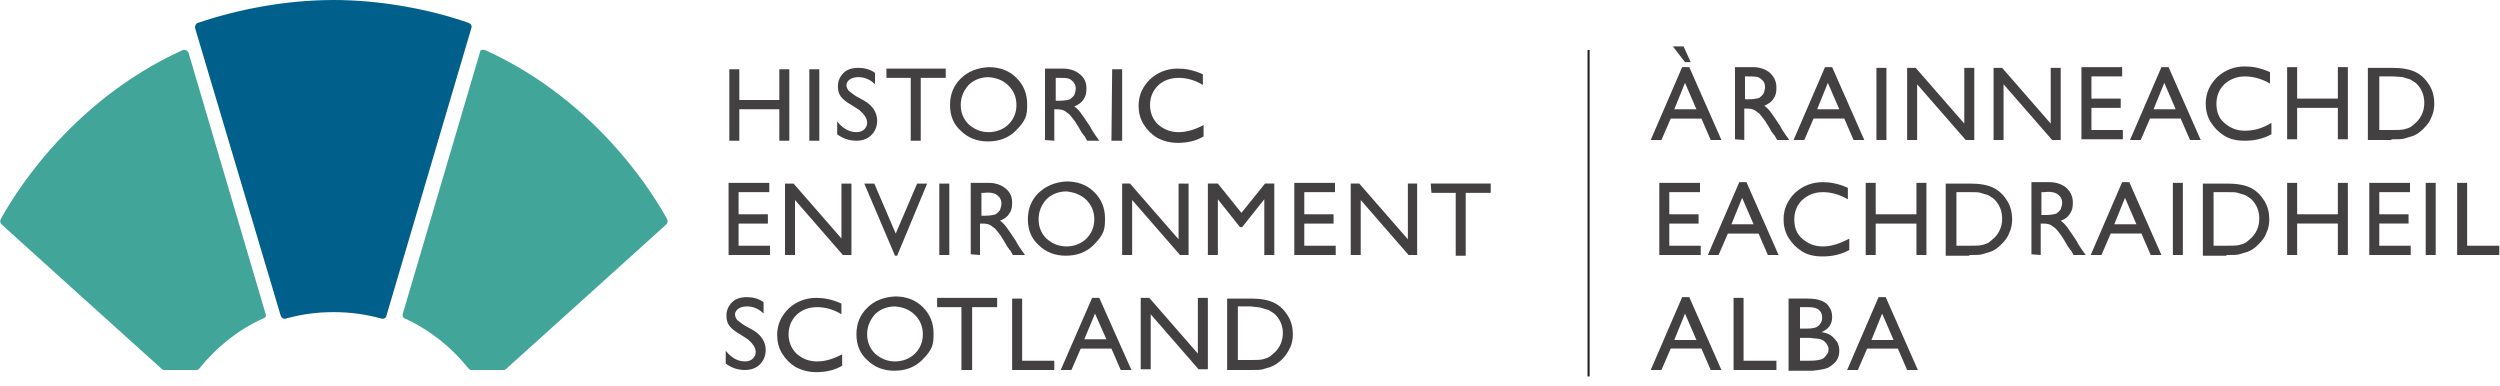 <svg xmlns="http://www.w3.org/2000/svg" width="350" height="54" viewBox="-122 393.9 350 54"><style>.st2{opacity:.85}.st3{fill:#231f20}</style><path d="m-67.9 438.1 11.9-40.3c.1-.3-.1-.6-.4-.7-5.7-2-12.6-3.2-18.9-3.2-6.9 0-13.7 1.4-19 3.2-.3.1-.4.4-.4.7l12 40.3c.1.3.4.5.7.4 2.2-.6 4.3-.9 6.7-.9s4.5.3 6.7.9c.3.1.7-.1.7-.4" style="fill:#00608b"/><path d="m-84.8 437.9-10.8-36.6c-.1-.3-.5-.5-.8-.4-16.3 7.4-24.2 21.3-25.5 23.7-.1.2-.1.5.1.7 2.3 2.1 16.4 14.8 22.5 20.3.1.1.2.1.4.1h4.4c.2 0 .3-.1.4-.2 2.4-3 5.4-5.4 8.9-7 .4-.1.5-.4.4-.6m30.7-37c16.3 7.4 24.2 21.3 25.5 23.7.1.2.1.5-.1.7-2.3 2.1-16.4 14.8-22.5 20.3-.1.1-.2.1-.4.1H-56c-.2 0-.3-.1-.4-.2-2.4-3-5.4-5.4-8.9-7-.3-.1-.4-.4-.3-.7l10.8-36.6c0-.3.4-.4.7-.3" style="fill:#42a599"/><path d="M54.6 437c.3.1.6.2 1 .3.3.2.7.4.9.6.7.7 1.1 1.6 1.1 2.6 0 1.1-.4 2-1.1 2.7-.2.2-.5.4-.7.6-.3.2-.6.3-1 .4s-1 .1-1.7.1h-1.8v-7.5h1.8c.7.1 1.2.1 1.5.2m-1.6 8.7c.9 0 1.5 0 1.8-.1s.7-.2 1-.3c.6-.2 1.2-.6 1.7-1.1s.8-1 1.1-1.6.4-1.3.4-1.9c0-.9-.2-1.8-.7-2.6s-1.1-1.4-1.9-1.8-1.9-.6-3.2-.6h-3.4v10zm-7.3-2.3-6.8-7.8h-1.2v10h1.4v-7.7l6.7 7.7h1.3v-10h-1.4zm-15.9-2 1.5-3.6 1.6 3.6zm-3.3 4.3H28l1.3-3h4.3l1.3 3h1.5l-4.5-10.1h-1zm-6.9 0h6v-1.3h-4.5v-8.7h-1.4v10zm-10.4-8.8h3.4v8.8h1.5v-8.8h3.5v-1.3H9.2zM6.1 438c.7.7 1.1 1.6 1.1 2.7s-.4 2-1.1 2.7-1.7 1.1-2.8 1.1-2-.4-2.8-1.1c-.7-.7-1.1-1.6-1.1-2.7s.4-2 1.1-2.8c.7-.7 1.7-1.1 2.8-1.1 1.1.1 2 .4 2.8 1.2m-6.7-1c-1 1-1.5 2.2-1.5 3.7s.5 2.7 1.5 3.6c1 1 2.3 1.5 3.8 1.5q2.4 0 3.9-1.5c1.5-1.5 1.6-2.2 1.6-3.7s-.5-2.7-1.5-3.7-2.3-1.5-3.9-1.5c-1.6.1-2.9.6-3.9 1.6m-7 7.5c-1.2 0-2.1-.4-2.9-1.1-.7-.7-1.1-1.6-1.1-2.7s.4-2 1.1-2.7 1.7-1.1 2.9-1.1c1.1 0 2.3.3 3.4 1v-1.5c-1.3-.6-2.5-.8-3.5-.8q-2.25 0-3.9 1.5c-1 1-1.6 2.2-1.6 3.7 0 .9.2 1.8.7 2.6s1.1 1.4 1.9 1.9c.8.4 1.7.7 2.9.7q2.1 0 3.6-.9v-1.6c-1.1.6-2.3 1-3.5 1m-8.6-1.3c0 .4-.2.7-.4.9-.3.3-.7.4-1.1.4q-1.5 0-2.7-1.5v1.8q1.2.9 2.7.9c.9 0 1.6-.3 2.1-.8s.8-1.2.8-2c0-1.1-.6-2.1-1.8-2.8l-1.1-.6c-.5-.3-.8-.6-1.1-.8-.2-.3-.3-.5-.3-.8s.2-.6.5-.8q.45-.3 1.2-.3c.8 0 1.6.3 2.3 1v-1.6c-.7-.5-1.5-.7-2.3-.7-.9 0-1.6.2-2.1.7s-.8 1.1-.8 1.9c0 .5.1 1 .4 1.4s.8.8 1.5 1.2l1.1.7c.7.6 1.1 1.2 1.1 1.8m94.6-22.3h3.4v8.8h1.4v-8.8h3.5v-1.3h-8.4zm-3.3 6.5-6.8-7.8h-1.2v10h1.4v-7.7l6.7 7.7h1.2v-10h-1.3zm-15.9 2.2H65v-1.3h-4.4v-3.1h4.1v-1.3h-4.1v-3.1h4.3v-1.3h-5.7zm-7.4-5.9-3.3-4.1h-1.4v10h1.4v-7.8l3.1 3.9h.3l3.1-3.9v7.8h1.4v-10h-1.3zm-8.8 3.7-6.8-7.8h-1.1v10h1.4v-7.7l6.7 7.7h1.2v-10H43zm-12.9-5.5c.7.7 1.1 1.6 1.1 2.7s-.4 2-1.1 2.7-1.7 1.1-2.8 1.1-2-.4-2.8-1.1c-.7-.7-1.1-1.6-1.1-2.7s.4-2 1.1-2.8c.7-.7 1.7-1.1 2.8-1.1 1.1.1 2.1.5 2.8 1.2m-6.7-1c-1 1-1.5 2.2-1.5 3.7s.5 2.7 1.5 3.6c1 1 2.3 1.5 3.8 1.5q2.4 0 3.9-1.5c1.5-1.5 1.6-2.2 1.6-3.7s-.5-2.7-1.5-3.7-2.3-1.5-3.9-1.5c-1.6.1-2.8.6-3.9 1.6m-6.2.1c.3.1.5.3.7.5.2.3.3.5.3.9 0 .3-.1.6-.2.9-.2.3-.4.4-.6.6-.3.1-.8.2-1.5.2h-.5v-3.2h.4c.6-.1 1.1 0 1.4.1m-2 8.6v-4.4h.4c.5 0 .8.1 1 .2s.4.3.7.5c.2.2.5.6.8 1l.5.8.4.7.3.4c0 .1.1.1.1.1l.4.7h1.7l-.5-.7c-.2-.3-.5-.7-.8-1.3-.6-.9-1-1.5-1.3-1.9s-.6-.7-.9-.9c.5-.2 1-.5 1.3-1 .3-.4.4-.9.4-1.5 0-.9-.3-1.5-.9-2s-1.4-.8-2.4-.8h-2.5v10zm-5.7 0h1.4v-10H9.5zm-6.1-3-3-7H-1l4.3 10.1h.3l4.2-10.1H6.4zm-7.5.8-6.8-7.8h-1.2v10h1.4v-7.7l6.7 7.7h1.2v-10h-1.4v7.8zm-15.9 2.2h5.8v-1.3h-4.4v-3.1h4.1v-1.3h-4.1v-3.1h4.3v-1.3H-20zm63-17.2c-1.2 0-2.1-.4-2.9-1.1-.7-.7-1.1-1.6-1.1-2.7s.4-2 1.1-2.7 1.7-1.1 2.9-1.1c1.1 0 2.3.3 3.4 1v-1.5c-1.3-.6-2.5-.8-3.5-.8q-2.25 0-3.9 1.5c-1 1-1.6 2.2-1.6 3.7 0 .9.2 1.8.7 2.6s1.1 1.4 1.9 1.9c.8.4 1.7.7 2.9.7q2.1 0 3.6-.9v-1.6c-1.1.6-2.3 1-3.5 1m-9.4 1.2h1.5v-10h-1.4zm-6-8.7c.3.1.5.3.7.5.2.3.3.5.3.9 0 .3-.1.6-.2.9-.2.3-.4.4-.6.6-.3.1-.8.2-1.5.2h-.5v-3.2h.4c.5 0 1.1 0 1.4.1m-2 8.7v-4.4h.4c.5 0 .8.1 1 .2s.4.3.7.5c.2.2.5.6.8 1l.5.8.4.7.3.4c0 .1.1.1.1.1l.4.7h1.7l-.5-.7c-.2-.3-.5-.7-.8-1.3-.6-.9-1-1.5-1.3-1.9s-.6-.7-.9-.9c.5-.2 1-.5 1.3-1 .3-.4.4-.9.4-1.5 0-.9-.3-1.5-.9-2s-1.4-.8-2.4-.8h-2.5v10zm-6.4-7.7c.7.7 1.1 1.6 1.1 2.7s-.4 2-1.1 2.7-1.7 1.1-2.8 1.1-2-.4-2.8-1.1c-.7-.7-1.1-1.6-1.1-2.7s.4-2 1.1-2.8c.7-.7 1.7-1.1 2.8-1.1 1.1.1 2 .4 2.8 1.2m-6.7-1c-1 1-1.5 2.2-1.5 3.7s.5 2.7 1.5 3.6c1 1 2.3 1.5 3.8 1.5q2.4 0 3.9-1.5c1.5-1.5 1.6-2.2 1.6-3.7s-.5-2.7-1.5-3.7-2.3-1.5-3.9-1.5c-1.6.1-2.9.6-3.9 1.6m-10.4-.1h3.4v8.8h1.4v-8.8h3.5v-1.3H2.1zm-2.7 6.3c0 .4-.2.7-.4.9-.3.3-.7.4-1.1.4q-1.5 0-2.7-1.5v1.8q1.2.9 2.7.9c.9 0 1.6-.3 2.1-.8s.8-1.2.8-2c0-1.1-.6-2.1-1.8-2.8l-1.1-.6c-.5-.3-.8-.6-1.1-.8-.2-.3-.3-.5-.3-.8s.2-.6.5-.8q.45-.3 1.2-.3c.8 0 1.6.3 2.3 1v-1.6c-.7-.5-1.5-.7-2.3-.7-.9 0-1.6.2-2.1.7s-.8 1.1-.8 1.9c0 .5.1 1 .4 1.4s.8.8 1.5 1.2l1.1.7c.7.6 1.1 1.2 1.1 1.8m-8.1 2.5h1.4v-10h-1.4zm-4.2-5.7h-5.6v-4.3h-1.4v10h1.4v-4.4h5.6v4.4h1.4v-10h-1.4z" class="st2 st3"/><path d="M100.4 400.9v45.7" style="fill:none;stroke:#231f20;stroke-width:.29"/><path d="m140 441.5 1.5-3.7 1.6 3.7zm-3.4 4.2h1.5l1.3-3h4.3l1.3 3h1.5l-4.5-10.2h-1zm-3.7-4.3c.3.1.6.3.8.6s.3.5.3.8-.1.6-.3.8c-.2.3-.4.5-.7.6s-.8.2-1.6.2H130v-3.2h1.4c.6.1 1.2.1 1.5.2m.2-3c0 .5-.2.8-.5 1.1s-.9.4-1.6.4h-1v-3h1.2c1.3 0 1.9.5 1.9 1.5m.8 7c.5-.3.9-.6 1.2-1s.4-.9.4-1.4c0-.7-.2-1.2-.7-1.7q-.6-.75-1.8-.9 1.5-.6 1.5-2.1c0-.5-.1-1-.4-1.4-.2-.4-.6-.7-1.1-.9s-1.1-.3-2-.3h-2.6v10.1h3.4c.9-.1 1.6-.2 2.1-.4m-13.2.3h6v-1.3h-4.6v-8.8h-1.4zm-8.3-4.2 1.5-3.7 1.6 3.7zm-3.3 4.2h1.5l1.3-3h4.3l1.3 3h1.5l-4.5-10.2h-1zm112.8-16.1h6v-1.3h-4.5v-8.8H222v10.1zm-4.3 0h1.4v-10.1h-1.4zm-8 0h5.9v-1.3h-4.4v-3.1h4.1v-1.3h-4.1v-3.1h4.3v-1.3h-5.7v10.1zm-4.3-5.7h-5.7v-4.4h-1.4v10.1h1.4v-4.4h5.7v4.4h1.4v-10.1h-1.4zm-14-3c.3.1.6.2 1 .3.3.2.7.4.9.6.7.7 1.1 1.6 1.1 2.7s-.4 2-1.1 2.7c-.2.2-.5.4-.7.6-.3.2-.6.3-1 .4s-1 .1-1.7.1h-1.9v-7.5h1.8c.8 0 1.3 0 1.6.1m-1.6 8.7c.9 0 1.5 0 1.8-.1s.7-.2 1-.3c.7-.2 1.2-.6 1.7-1.1s.9-1 1.1-1.6c.3-.6.4-1.3.4-1.9 0-.9-.2-1.8-.7-2.6s-1.1-1.4-1.9-1.8q-1.2-.6-3.3-.6h-3.4v10.1h3.3zm-7.5 0h1.4v-10.1h-1.4zm-8.2-4.3 1.5-3.7 1.6 3.7zm-3.3 4.3h1.5l1.3-3h4.3l1.3 3h1.5l-4.5-10.2h-1zm-5-8.7c.3.1.5.3.7.5.2.3.3.5.3.9 0 .3-.1.6-.2.9-.2.3-.4.4-.6.6-.3.1-.8.2-1.5.2h-.6v-3.2h.4c.7-.1 1.2 0 1.5.1m-2 8.7v-4.4h.4c.5 0 .8.1 1 .2s.4.3.7.5c.2.2.5.6.8 1l.5.8.4.7.3.4c0 .1.1.1.1.1l.4.7h1.7l-.5-.7c-.2-.3-.5-.7-.8-1.3-.6-.9-1-1.5-1.3-1.9s-.6-.7-.9-.9c.6-.2 1-.5 1.3-1 .3-.4.4-.9.4-1.5 0-.9-.3-1.5-.9-2.1-.6-.5-1.4-.8-2.4-.8h-2.5v10.1zm-8.4-8.7c.3.1.6.2 1 .3.3.2.7.4.9.6.7.7 1.1 1.6 1.1 2.7s-.4 2-1.1 2.7c-.2.2-.5.4-.7.6-.3.2-.6.3-1 .4s-1 .1-1.7.1h-1.9v-7.5h1.8c.8 0 1.3 0 1.6.1m-1.6 8.7c.9 0 1.5 0 1.8-.1s.7-.2 1-.3c.7-.2 1.2-.6 1.7-1.1s.9-1 1.1-1.6c.3-.6.4-1.3.4-1.9 0-.9-.2-1.8-.7-2.6s-1.1-1.4-1.9-1.8q-1.2-.6-3.3-.6h-3.4v10.1h3.3zm-7.4-5.7h-5.7v-4.4h-1.4v10.1h1.4v-4.4h5.7v4.4h1.4v-10.1h-1.4zm-13.1 4.5c-1.2 0-2.1-.4-2.9-1.1s-1.1-1.6-1.1-2.7.4-2 1.1-2.7c.8-.7 1.7-1.1 2.9-1.1 1.1 0 2.3.3 3.5 1v-1.6c-1.3-.6-2.5-.8-3.5-.8q-2.25 0-3.9 1.5c-1 1-1.6 2.2-1.6 3.7 0 .9.2 1.8.7 2.6s1.1 1.4 1.9 1.9 1.7.7 2.9.7c1.4 0 2.6-.3 3.7-.9v-1.6c-1.3.7-2.5 1.1-3.7 1.1m-12.8-3.1 1.5-3.7 1.6 3.7zm-3.3 4.3h1.5l1.3-3h4.3l1.3 3h1.5l-4.5-10.2h-1zm-6.9 0h5.9v-1.3h-4.4v-3.1h4.1v-1.3h-4.1v-3.1h4.3v-1.3h-5.7v10.1zm104.2-24.9c.3.1.6.2 1 .3.3.2.7.4.9.6.7.7 1.1 1.6 1.1 2.7s-.4 2-1.1 2.7c-.2.2-.5.4-.7.6-.3.2-.6.3-1 .4s-1 .1-1.7.1h-1.8v-7.5h1.8c.7 0 1.2.1 1.5.1m-1.6 8.7c.9 0 1.5 0 1.8-.1s.7-.2 1-.3c.7-.2 1.2-.6 1.7-1.1s.9-1 1.1-1.6c.3-.6.4-1.3.4-1.9 0-.9-.2-1.8-.7-2.6s-1.1-1.4-1.9-1.8q-1.2-.6-3.3-.6h-3.4v10.1h3.3zm-7.5-5.7h-5.7v-4.4h-1.4v10.1h1.4V409h5.7v4.4h1.4v-10.1h-1.4zm-13 4.5c-1.2 0-2.1-.4-2.9-1.1s-1.1-1.6-1.1-2.7.4-2 1.1-2.7c.8-.7 1.7-1.1 2.9-1.1 1.1 0 2.3.3 3.5 1V404c-1.3-.6-2.5-.8-3.5-.8q-2.25 0-3.9 1.5c-1 1-1.6 2.2-1.6 3.7 0 .9.2 1.8.7 2.6s1.1 1.4 1.9 1.9 1.7.7 2.9.7c1.4 0 2.6-.3 3.7-.9v-1.6c-1.3.8-2.5 1.1-3.7 1.1m-12.8-3 1.5-3.7 1.6 3.7zm-3.3 4.3h1.5l1.3-3h4.3l1.3 3h1.5l-4.5-10.2h-1zm-6.9-.1h5.9v-1.3h-4.4V409h4.1v-1.3h-4.1v-3.1h4.3v-1.3h-5.7v10.1zm-4.2-2.2-6.8-7.8h-1.2v10.1h1.4v-7.8l6.8 7.8h1.2v-10.1h-1.4zm-12.1 0-6.8-7.8H145v10.1h1.4v-7.8l6.8 7.8h1.2v-10.1H153zm-12.3 2.3h1.4v-10.1h-1.4zm-8.3-4.3 1.5-3.7 1.6 3.7zm-3.3 4.3h1.5l1.3-3h4.3l1.3 3h1.5l-4.5-10.2h-1zm-5-8.8c.3.1.5.3.7.5s.3.5.3.9c0 .3-.1.6-.2.9-.2.3-.4.4-.6.6-.3.1-.8.2-1.5.2h-.5v-3.2h.4c.6 0 1.1 0 1.4.1m-1.9 8.8v-4.4h.4c.5 0 .8.1 1 .2s.4.3.7.5c.2.2.5.6.8 1l.5.8.4.7.3.4c0 .1.1.1.1.1l.4.7h1.7l-.5-.7c-.2-.3-.5-.7-.8-1.3-.6-.9-1-1.5-1.3-1.9s-.6-.7-.9-.9c.5-.2 1-.5 1.3-1 .3-.4.4-.9.4-1.5 0-.9-.3-1.5-.9-2.1-.6-.5-1.4-.8-2.4-.8h-2.5v10.1zm-10-13.1 1.7 2.2h.8l-1-2.2zm.2 8.8 1.5-3.7 1.6 3.7zm-3.3 4.3h1.5l1.3-3h4.3l1.3 3h1.5l-4.5-10.2h-1z" class="st2 st3"/></svg>